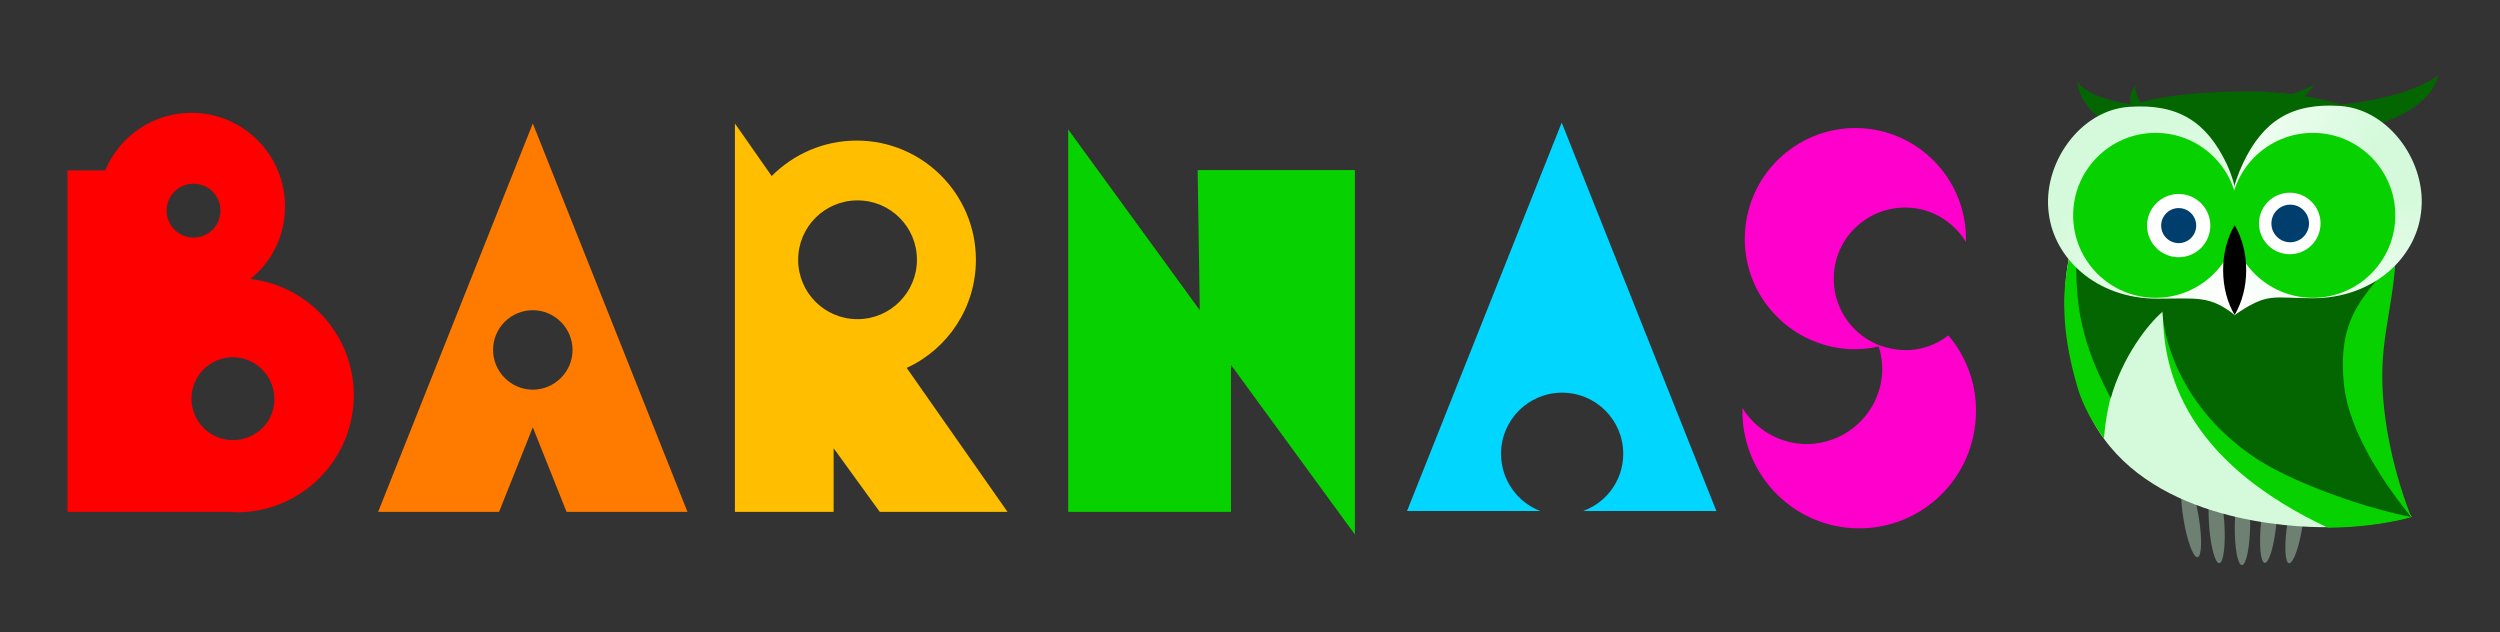 <?xml version="1.0" encoding="utf-8"?>

<!-- Generator: Adobe Illustrator 24.0.2, SVG Export Plug-In . SVG Version: 6.00 Build 0)  -->

<svg version="1.1" xmlns="http://www.w3.org/2000/svg" xmlns:xlink="http://www.w3.org/1999/xlink" x="0px" y="0px"

                viewBox="0 0 585.1 148" style="enable-background:new 0 0 585.1 148;" xml:space="preserve">

<rect x="0" y="0" width="585.1" height="148" fill="#333333" stroke="none"/>

<style type="text/css">

                .st0{fill:#FF0000;}

                .st1{fill:#FF7B00;}

                .st2{fill:#00D6FF;}

                .st3{fill:#FF00CC;}

                .st4{fill:#FFBF00;}

                .st5{fill:#08D100;}

                .st6{fill:#6E8071;}

                .st7{fill:#D5FADB;}

                .st8{fill:#036600;}

                .st9{fill:url(#SVGID_1_);}

                .st10{fill:url(#SVGID_2_);}

                .st11{fill:#FFFFFF;}

                .st12{fill:#003E6E;}

</style>

<g id="BKG">

</g>

<g id="Layer_1">

                <g>

                               <g>

                                               <path class="st0" d="M58.6,65.3c5-4,8.1-10.1,8.1-17c0-12.1-9.8-21.9-21.9-21.9c-9.1,0-16.9,5.6-20.2,13.5h-8.8v79.9h37.9

                                                               c0.6,0,1.1,0.1,1.7,0.1c15.1,0,27.4-12.3,27.4-27.4C82.8,78.4,72.2,66.9,58.6,65.3z M39,49.3c0-3.5,2.8-6.3,6.3-6.3

                                                               c3.5,0,6.3,2.8,6.3,6.3s-2.8,6.3-6.3,6.3C41.8,55.6,39,52.8,39,49.3z M54.5,103c-5.4,0-9.7-4.4-9.7-9.7c0-5.4,4.4-9.7,9.7-9.7

                                                               s9.7,4.4,9.7,9.7C64.3,98.7,59.9,103,54.5,103z"/>

                                               <path class="st1" d="M124.7,100l7.9,19.8h28.3l-36.2-90.9l-36.2,90.9h28.3L124.7,100z M124.7,72.6c5.1,0,9.3,4.2,9.3,9.3

                                                               c0,5.1-4.2,9.3-9.3,9.3c-5.1,0-9.3-4.2-9.3-9.3C115.4,76.7,119.6,72.6,124.7,72.6z"/>

                                               <path class="st2" d="M351.3,106.2c0-7.9,6.4-14.3,14.3-14.3s14.3,6.4,14.3,14.3c0,6.2-3.9,11.4-9.4,13.4h31.2l-36.2-90.9

                                                               l-36.2,90.9h31.2C355.2,117.6,351.3,112.4,351.3,106.2z"/>

                                               <path class="st3" d="M456,78.5c-3.1,2.4-7,3.7-11.1,3.4c-1.7-0.1-3.3-0.5-4.8-1c-4.9-1.8-8.7-5.8-10.2-10.8c0,0,0,0,0,0

                                                               c-0.1-0.2-0.1-0.4-0.2-0.6c-0.4-1.7-0.6-3.4-0.5-5.2c0.5-9.2,8.4-16.2,17.6-15.7c5.7,0.3,10.5,3.5,13.3,8

                                                               c0.4-13.9-10.3-25.7-24.3-26.6c-14.3-0.8-26.5,10-27.4,24.3s10,26.5,24.3,27.4c2.4,0.1,4.8-0.1,7-0.6c0.6,1.9,0.9,4,0.8,6.2

                                                               c-0.6,9.7-8.9,17.1-18.7,16.6c-6-0.4-11.1-3.7-14-8.4c-0.4,14.7,10.9,27.2,25.7,28.1c15.1,0.9,28-10.6,28.9-25.7

                                                               C462.9,90.5,460.4,83.7,456,78.5z"/>

                                               <path class="st4" d="M212.2,86.1c9.6-4.4,16.2-14.1,16.2-25.3c0-15.4-12.5-27.9-27.9-27.9c-7.8,0-14.8,3.2-19.9,8.3L172,28.9

                                                               v90.9h23.1v-14.9l10.8,14.9h29.9L212.2,86.1z M200.7,74.7c-7.7,0-13.9-6.2-13.9-13.9c0-7.7,6.2-13.9,13.9-13.9

                                                               s13.9,6.2,13.9,13.9C214.6,68.4,208.4,74.7,200.7,74.7z"/>

                                               <polygon class="st5" points="280.3,39.8 280.8,72.6 250,30.3 250,119.8 288.1,119.8 288.1,85.4 317.1,125.1 317.1,39.8                                          "/>

                               </g>

                               <g>

                                               <g>

                                                              

                                                                               <ellipse transform="matrix(0.987 -0.163 0.163 0.987 -12.921 84.968)" class="st6" cx="512.6" cy="121.4" rx="1.8" ry="9.3"/>

                                                              

                                                                               <ellipse transform="matrix(0.152 -0.988 0.988 0.152 334.674 634.589)" class="st6" cx="537" cy="122.3" rx="9.3" ry="1.8"/>

                                                              

                                                                               <ellipse transform="matrix(1.413117e-02 -1 1 1.413117e-02 394.411 646.023)" class="st6" cx="524.8" cy="123" rx="9.3" ry="1.8"/>

                                                              

                                                                               <ellipse transform="matrix(9.998161e-02 -0.995 0.995 9.998161e-02 355.995 638.491)" class="st6" cx="530.9" cy="122.5" rx="9.3" ry="1.8"/>

                                                              

                                                                               <ellipse transform="matrix(0.998 -6.572969e-02 6.572969e-02 0.998 -6.928 34.359)" class="st6" cx="518.7" cy="122.5" rx="1.8" ry="9.3"/>

                                               </g>

                                               <path class="st7" d="M525.1,26.3c10.9-0.5,27.1,2.2,30.3,18.3s-1.9,30.3-2.7,41.7c-1.3,18.5,11.7,34.6,11.7,34.6s-10.2,3-24,2.4

                                                               s-45.1-5.1-53.4-31.4c-7.5-23.8-1.7-34.2,0.1-43.9C488.4,41.2,487.3,28,525.1,26.3z"/>

                                               <path class="st5" d="M552.1,96.4c-1.5-4.2,0.1-20.3,1.3-27.6c1.1-7.3,1.2-27.4-0.4-29c0,0-1.4-3.1-1.1-7.1

                                                               c-4.5,1.9-8.8,4.4-12.8,7.3c0.1,0.7,0.1,1.3,0,1.8c-2.1,5.7-13.2,23.2-13.2,23.2c-1.8,1-4,1.6-6.5,2.4

                                                               c-1.5,6.2-13.2-1.8-13.2,5.6c0,17.1,8,36.1,38.6,50.5c12-0.1,19.6-2.5,19.6-2.5s0-0.1-0.1-0.2C557.3,113.1,553.4,100,552.1,96.4z

                                                               "/>

                                               <path class="st5" d="M508.7,41.5l-21.3-2.2c-1.5,2.7,1.1,4.6,0.7,6.7c-2,9.6-9,21-1.8,44.9c1.3,4.4,3.8,8.5,6.1,11.7

                                                               c1.2-15.3,8-25.8,12.5-29.5c0.5-0.4,1.8-0.8,2.3-1.1c-0.4-1.1-0.5-0.6-0.8-1.5C503.4,59.6,504.2,49.9,508.7,41.5z"/>

                                               <path class="st8" d="M560.5,44.8L506,47.3c-2.4,7.1-2.8,15-0.2,23.5c0.3,0.9,0.3,0.8,0.3,2.1c0.4,8.2,5.6,24,22.7,34.9

                                                               c9.1,5.7,25.2,11.2,35.5,13.2c-5.6-8.3-12.5-16.4-10.8-34.8C554.5,74.9,563.4,60.8,560.5,44.8z"/>

                                               <path class="st8" d="M506.2,72.9c0.5-0.4,2.2-1.1,2.7-1.5c-0.4-1.1-1-0.3-1.3-1.2c-2.9-10.1-3.6-19,0.3-27l-21.1,5.6

                                                               c-1.7,17.5-1.6,28,7.2,44.4C496.7,83.6,502.7,75.8,506.2,72.9z"/>

                                               <path class="st5" d="M557.7,83.7c0.8-11.4,5.1-22.3,1.9-38.5c-0.1-0.4-7.7-13.9-8-14.1c0,0-0.8-0.4-1.1-0.6

                                                               c-1.3,1.5,10.2,18.6,10.4,20.6c1.6,16.8-14.9,15-12.3,39.1c1.6,14.5,15.7,30.7,15.7,30.7S556.4,102.2,557.7,83.7z"/>

                                               <path class="st8" d="M516.7,25.4c15.5-0.3,25-5.6,25-5.6s-9.4,13-26.6,13.3c-28.9,0.5-28.9-14.1-28.9-14.1S488.4,25.9,516.7,25.4

                                                               z"/>

                                               <path class="st8" d="M545.9,24.7c19.1-1.8,24.7-7.1,24.7-7.1s-0.9,12.3-31.5,14.6c-20.8,1.6-17.8-10.9-17.8-10.9

                                                               S523,26.8,545.9,24.7z"/>

                                                <path class="st8" d="M517.2,37.7c16.2,10.2,23.9,9.5,23.9,9.5s-5,6.8-30.6-10c-17.4-11.4-10.7-17.1-10.7-17.1

                                                               S497.7,25.4,517.2,37.7z"/>

                                               <path class="st8" d="M566.1,45.7c-0.1-1-0.2-2-0.4-2.9c-0.5-3.1-1.6-5.8-3.1-8.1c0,0,0,0,0,0l0,0c-0.5-0.7-1-1.4-1.6-2.1l0,0

                                                               c0,0-0.1-0.1-0.1-0.1c-0.6-0.7-1.2-1.3-1.9-1.9c0,0,0,0,0,0c-0.7-0.6-1.5-1.2-2.3-1.8l0,0c0,0,0,0-0.1,0v0

                                                               c-0.4-0.2-0.7-0.5-1.1-0.7l0,0c0,0,0,0-0.1,0l0,0c-0.4-0.2-0.7-0.4-1.1-0.7l0,0c0,0-0.1-0.1-0.1-0.1l0,0

                                                               c-0.4-0.2-0.7-0.4-1.1-0.6l0,0c0,0,0,0-0.1,0c-0.4-0.2-0.8-0.4-1.3-0.6l0,0c-0.1,0-0.1-0.1-0.2-0.1l0,0c-0.9-0.4-1.7-0.8-2.6-1.1

                                                               c0,0,0,0,0,0l0,0c-0.4-0.2-0.9-0.3-1.3-0.5l0,0c0,0,0,0,0,0c-0.4-0.1-0.9-0.3-1.3-0.4l0,0c0,0-0.1,0-0.1,0l0,0

                                                               c-0.4-0.1-0.8-0.3-1.3-0.4c0,0,0,0,0,0c-0.1,0-0.1,0-0.2,0l0,0c-0.4-0.1-0.8-0.2-1.3-0.3l0,0c-0.1,0-0.1,0-0.2,0

                                                               c-1.9-0.5-3.7-0.8-5.5-1.1c0,0,0,0-0.1,0l0,0c-0.4-0.1-0.9-0.1-1.3-0.2c0,0-0.1,0-0.1,0l0,0c-0.9-0.1-1.7-0.2-2.6-0.3l0,0

                                                               c0,0-0.1,0-0.1,0l0,0c-0.4,0-0.8-0.1-1.2-0.1c0,0,0,0,0,0l0,0c-0.5,0-1-0.1-1.5-0.1c0,0,0,0,0,0c-0.5,0-0.9-0.1-1.4-0.1

                                                               c0,0,0,0-0.1,0c-0.4,0-0.7,0-1.1,0c0,0-0.1,0-0.1,0c0,0-0.1,0-0.1,0c0,0,0,0-0.1,0c-0.4,0-0.8,0-1.3,0c-0.8,0-1.6,0-2.4,0

                                                               c-0.1,0-0.2,0-0.3,0c-5.4,0.1-10.1,0.4-14.2,0.9c-0.9,0.1-1.9,0.2-2.7,0.4c-0.4,0.1-0.9,0.1-1.3,0.2c-0.9,0.1-1.7,0.3-2.5,0.5

                                                               c-0.4,0.1-0.8,0.2-1.2,0.3c-0.8,0.2-1.5,0.4-2.2,0.6c-1.4,0.4-2.7,0.8-3.9,1.2c-0.6,0.2-1.2,0.4-1.7,0.7

                                                               c-1.4,0.6-2.6,1.2-3.7,1.9c-1.5,0.9-2.8,1.9-3.8,2.9c-0.1,0.1-0.3,0.3-0.4,0.4c-0.3,0.3-0.5,0.6-0.8,0.9

                                                               c-0.5,0.6-0.9,1.2-1.3,1.8c-0.3,0.4-0.6,0.9-0.8,1.3c-0.2,0.3-0.3,0.6-0.4,0.9c-0.2,0.4-0.4,0.9-0.6,1.3

                                                               c-0.1,0.3-0.2,0.6-0.3,0.9c-0.2,0.6-0.4,1.1-0.5,1.7c-0.3,0.9-0.5,1.8-0.6,2.6c-0.3,1.1-0.5,2.2-0.8,3.3H566.1z"/>

                                               <g>

                                                               <radialGradient id="SVGID_1_" cx="563.921" cy="37.473" r="52.645" gradientUnits="userSpaceOnUse">

                                                                               <stop  offset="0.178" style="stop-color:#D5FADB"/>

                                                                               <stop  offset="1" style="stop-color:#FFFFFF"/>

                                                               </radialGradient>

                                                               <path class="st9" d="M547.7,24.8c-11.6-0.8-18.1,3.7-22.7,13.3c-2.8,6-3.1,10-3.1,12.3c0,3.4,1,21.1,1,23.4c7.9-5.5,9-4,18.3-4

                                                                               c14.3,0,24.1-9.4,25.4-19.9C568.2,38.3,559.3,25.6,547.7,24.8z"/>

                                                               <radialGradient id="SVGID_2_" cx="520.858" cy="68.296" r="51.431" gradientUnits="userSpaceOnUse">

                                                                               <stop  offset="0" style="stop-color:#FFFFFF"/>

                                                                               <stop  offset="0.822" style="stop-color:#D5FADB"/>

                                                               </radialGradient>

                                                               <path class="st10" d="M498.4,25c11.6-0.8,18.1,3.7,22.7,13.3c2.8,6,2.6,10.5,2.6,12.8c0,3.4-0.7,20.4-0.6,22.7

                                                                               c-5.9-4.7-8.8-3.9-18.2-3.9c-14.3,0-24.1-9.4-25.4-19.9C477.9,38.4,486.8,25.7,498.4,25z"/>

                                               </g>

                                               <circle class="st5" cx="504.5" cy="50.4" r="19.3"/>

                                               <g>

                                                               <circle class="st11" cx="509.9" cy="52.8" r="7.4"/>

                                                               <circle class="st12" cx="509.9" cy="52.8" r="4.1"/>

                                               </g>

                                               <circle class="st5" cx="541.3" cy="50.4" r="19.3"/>

                                               <g>

                                                               <circle class="st11" cx="535.9" cy="52.3" r="7.2"/>

                                                               <circle class="st12" cx="536" cy="52.3" r="4.4"/>

                                               </g>

                                               <path d="M523,52.7c-1.7,2.9-2.7,6.5-2.7,10.5s1,7.7,2.7,10.5c1.7-2.9,2.7-6.5,2.7-10.5S524.7,55.6,523,52.7z"/>

                               </g>

                </g>

</g>

</svg>